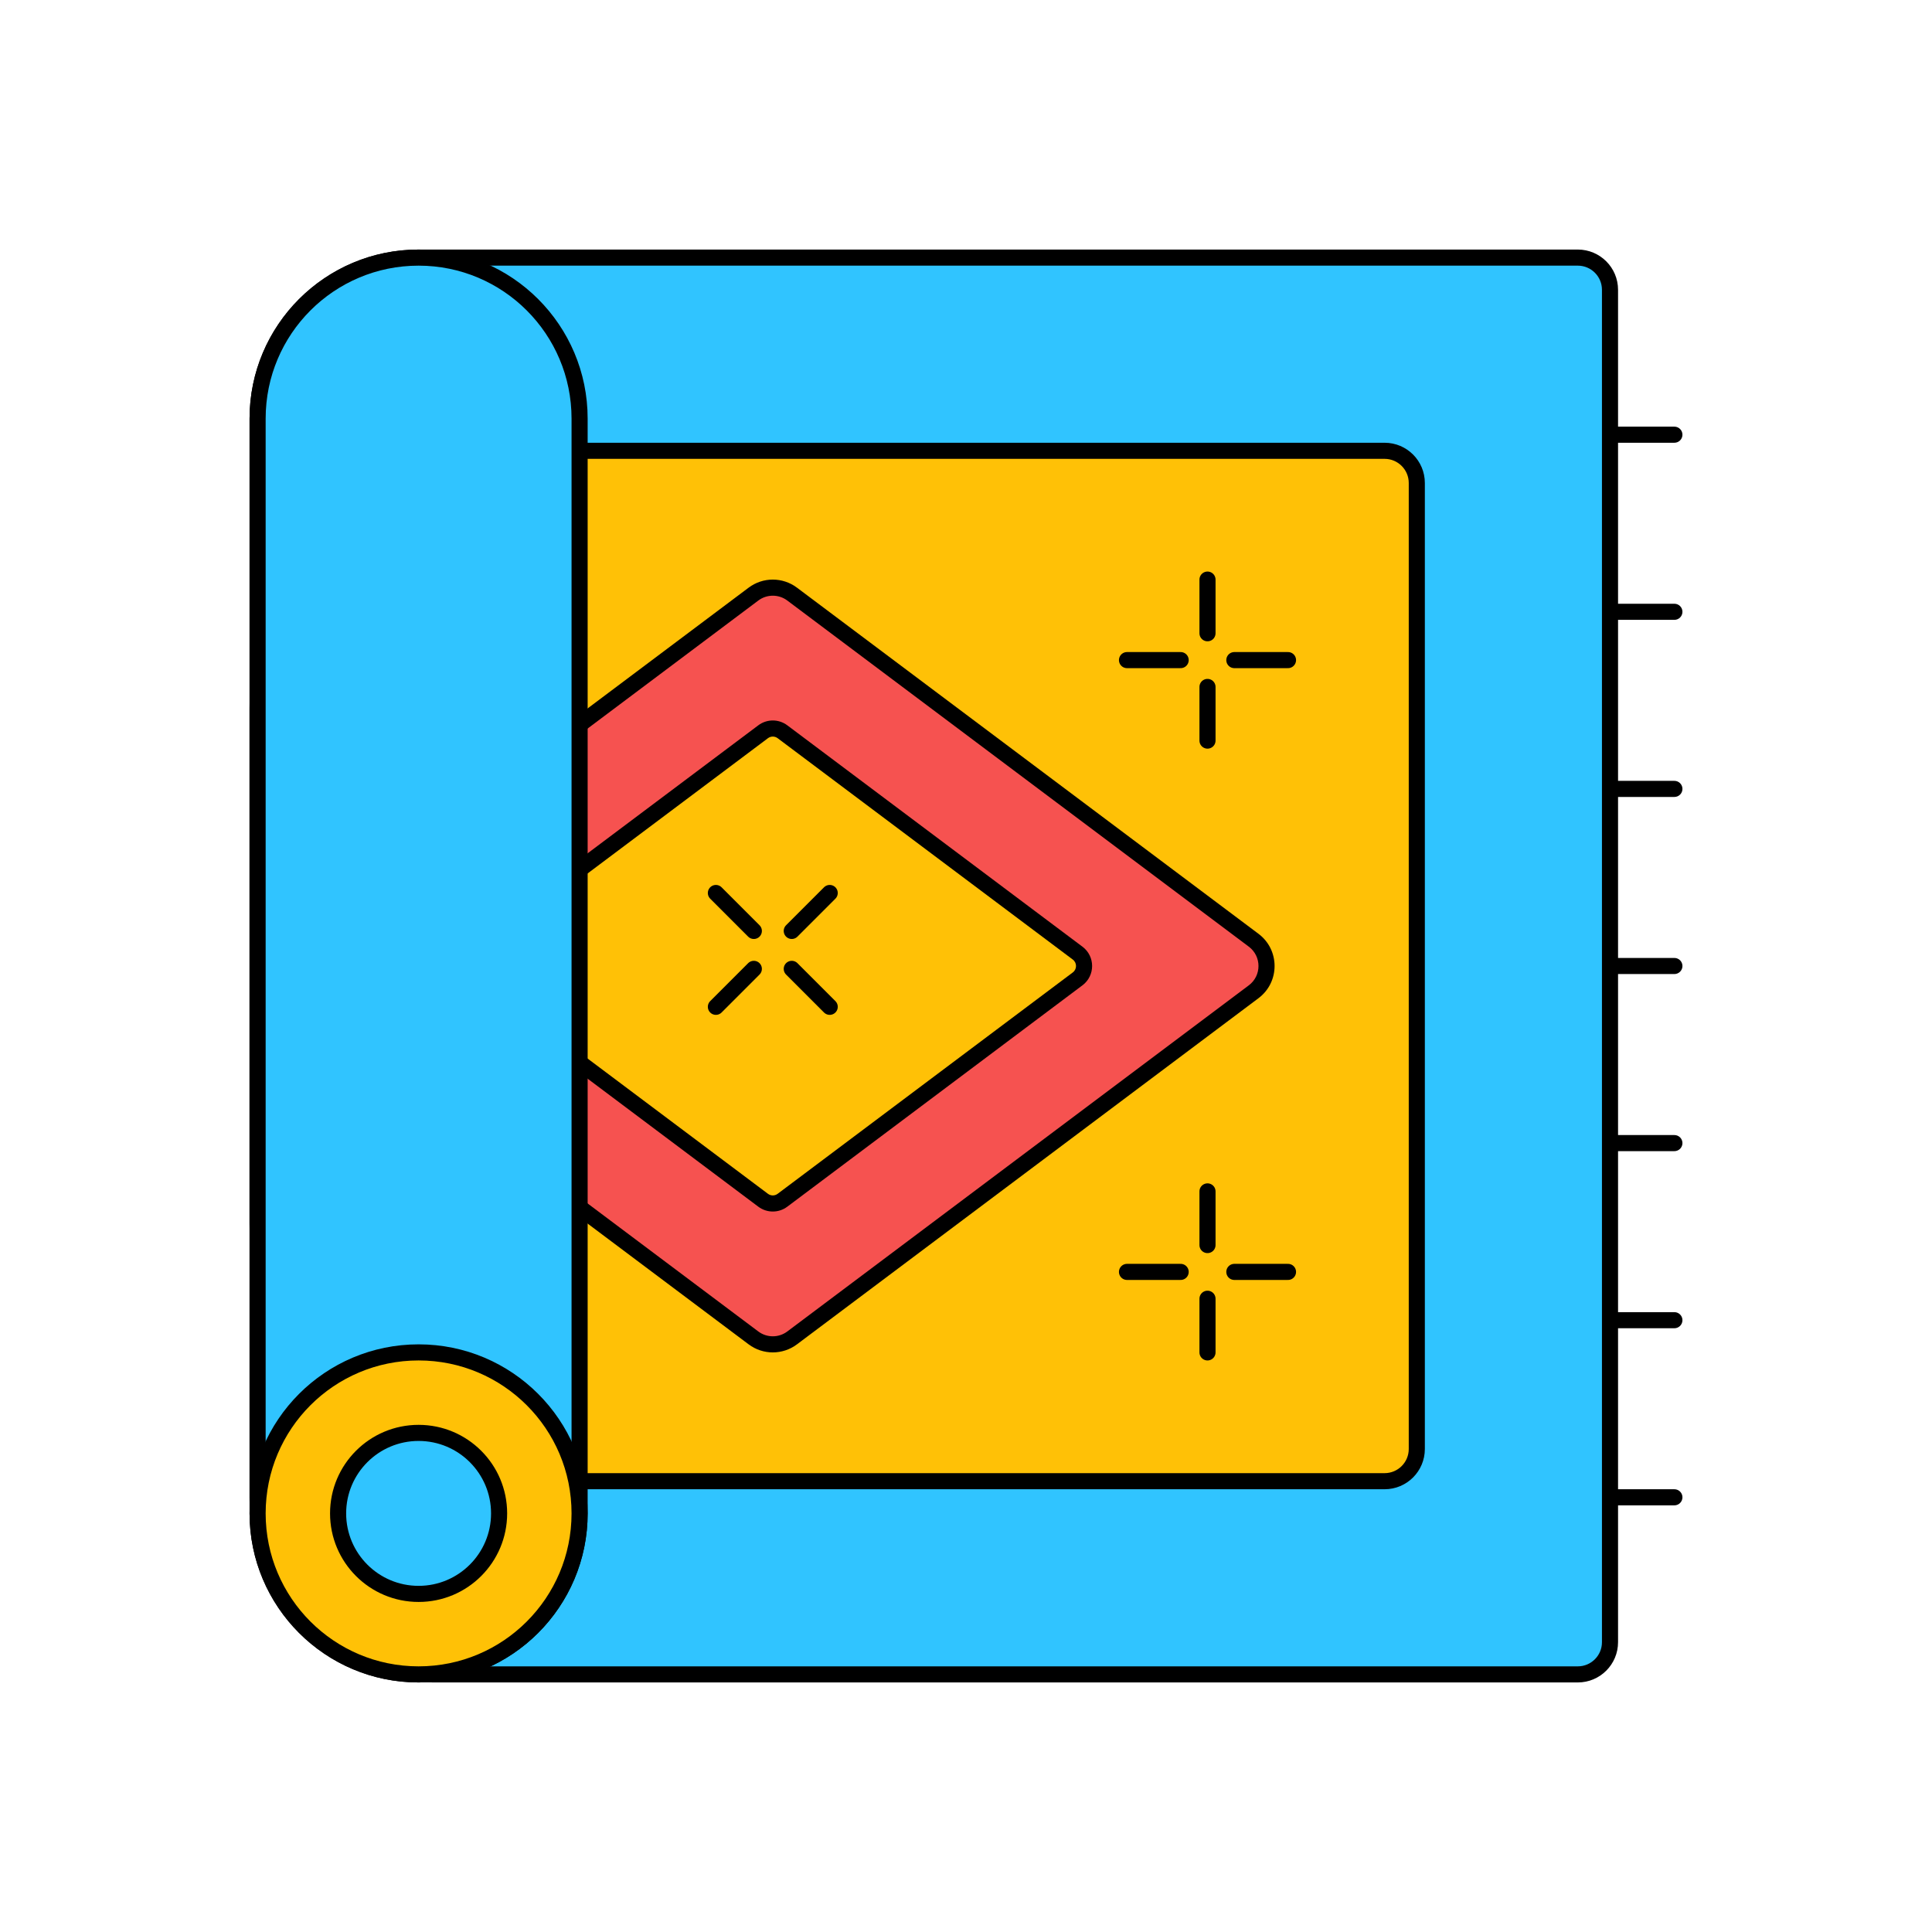 <svg width="120" height="120" viewBox="0 0 120 120" fill="none" xmlns="http://www.w3.org/2000/svg">
<path d="M16 26C16 20.477 20.477 16 26 16H98C99.105 16 100 16.895 100 18V27V38V49V60V71V82V93V102C100 103.105 99.105 104 98 104H27C20.925 104 16 99.075 16 93V26Z" fill="#30C4FF"/>
<path fill-rule="evenodd" clip-rule="evenodd" d="M15.5 26C15.5 20.201 20.201 15.5 26 15.5H98C99.381 15.5 100.5 16.619 100.5 18V26.5H104C104.276 26.5 104.5 26.724 104.5 27C104.5 27.276 104.276 27.5 104 27.5H100.5V37.5H104C104.276 37.5 104.5 37.724 104.5 38C104.5 38.276 104.276 38.5 104 38.5H100.5V48.5H104C104.276 48.5 104.5 48.724 104.5 49C104.5 49.276 104.276 49.5 104 49.5H100.5V59.5H104C104.276 59.5 104.5 59.724 104.5 60C104.5 60.276 104.276 60.5 104 60.5H100.5V70.5H104C104.276 70.5 104.5 70.724 104.5 71C104.5 71.276 104.276 71.5 104 71.5H100.5V81.5H104C104.276 81.5 104.5 81.724 104.5 82C104.5 82.276 104.276 82.5 104 82.5H100.5V92.5H104C104.276 92.5 104.5 92.724 104.5 93C104.5 93.276 104.276 93.5 104 93.5H100.5V102C100.5 103.381 99.381 104.5 98 104.5H27C20.649 104.5 15.5 99.351 15.5 93V26ZM26 16.5C20.753 16.5 16.5 20.753 16.5 26V93C16.5 98.799 21.201 103.5 27 103.5H98C98.828 103.5 99.5 102.828 99.5 102V18C99.5 17.172 98.828 16.5 98 16.5H26Z" fill="black"/>
<path d="M16 44C16 35.163 23.163 28 32 28H86C87.105 28 88 28.895 88 30V90C88 91.105 87.105 92 86 92H32C23.163 92 16 84.837 16 76V44Z" fill="#FFC106"/>
<path fill-rule="evenodd" clip-rule="evenodd" d="M15.5 44C15.5 34.887 22.887 27.5 32 27.5H86C87.381 27.5 88.5 28.619 88.5 30V90C88.5 91.381 87.381 92.5 86 92.5H32C22.887 92.5 15.5 85.113 15.5 76V44ZM32 28.5C23.44 28.5 16.5 35.44 16.5 44V76C16.5 84.56 23.44 91.5 32 91.5H86C86.828 91.5 87.5 90.828 87.5 90V30C87.5 29.172 86.828 28.5 86 28.5H32Z" fill="black"/>
<path d="M46.8 36.9C47.511 36.367 48.489 36.367 49.2 36.9L77.867 58.4C78.933 59.2 78.933 60.8 77.867 61.6L49.2 83.1C48.489 83.633 47.511 83.633 46.8 83.1L18.133 61.6C17.067 60.8 17.067 59.2 18.133 58.4L46.8 36.9Z" fill="#F65250"/>
<path fill-rule="evenodd" clip-rule="evenodd" d="M46.5 36.5C47.389 35.833 48.611 35.833 49.5 36.5L78.167 58C79.5 59 79.5 61 78.167 62L49.5 83.5C48.611 84.167 47.389 84.167 46.5 83.5L17.833 62C16.5 61 16.5 59 17.833 58L46.5 36.5ZM48.9 37.3C48.367 36.9 47.633 36.9 47.1 37.3L18.433 58.8C17.633 59.4 17.633 60.6 18.433 61.2L47.1 82.7C47.633 83.1 48.367 83.1 48.9 82.7L77.567 61.2C78.367 60.6 78.367 59.4 77.567 58.8L48.9 37.3Z" fill="black"/>
<path d="M47.4 45.45C47.756 45.183 48.245 45.183 48.6 45.45L66.933 59.2C67.467 59.6 67.467 60.4 66.933 60.8L48.6 74.55C48.245 74.817 47.756 74.817 47.4 74.55L29.067 60.8C28.533 60.4 28.533 59.6 29.067 59.2L47.4 45.45Z" fill="#FFC106"/>
<path fill-rule="evenodd" clip-rule="evenodd" d="M47.1 45.05C47.633 44.65 48.367 44.65 48.9 45.05L67.233 58.8C68.033 59.4 68.033 60.6 67.233 61.2L48.9 74.95C48.367 75.35 47.633 75.35 47.1 74.95L28.767 61.2C27.967 60.6 27.967 59.4 28.767 58.8L47.1 45.05ZM48.3 45.85C48.122 45.717 47.878 45.717 47.7 45.85L29.367 59.6C29.1 59.8 29.1 60.2 29.367 60.4L47.7 74.15C47.878 74.283 48.122 74.283 48.3 74.15L66.633 60.4C66.9 60.2 66.9 59.8 66.633 59.6L48.3 45.85Z" fill="black"/>
<path d="M16 26C16 20.477 20.477 16 26 16C31.523 16 36 20.477 36 26V94C36 99.523 31.523 104 26 104C20.477 104 16 99.523 16 94V26Z" fill="#30C4FF"/>
<path fill-rule="evenodd" clip-rule="evenodd" d="M15.5 26C15.5 20.201 20.201 15.5 26 15.5C31.799 15.5 36.5 20.201 36.5 26V94C36.5 99.799 31.799 104.5 26 104.5C20.201 104.5 15.5 99.799 15.5 94V26ZM26 16.5C20.753 16.5 16.5 20.753 16.5 26V94C16.5 99.247 20.753 103.5 26 103.5C31.247 103.5 35.5 99.247 35.5 94V26C35.5 20.753 31.247 16.5 26 16.5Z" fill="black"/>
<path d="M16 94C16 88.477 20.477 84 26 84C31.523 84 36 88.477 36 94C36 99.523 31.523 104 26 104C20.477 104 16 99.523 16 94Z" fill="#FFC106"/>
<path fill-rule="evenodd" clip-rule="evenodd" d="M15.5 94C15.5 88.201 20.201 83.5 26 83.5C31.799 83.5 36.5 88.201 36.5 94C36.5 99.799 31.799 104.5 26 104.5C20.201 104.5 15.5 99.799 15.5 94ZM26 84.5C20.753 84.5 16.5 88.753 16.5 94C16.5 99.247 20.753 103.5 26 103.5C31.247 103.5 35.5 99.247 35.5 94C35.5 88.753 31.247 84.5 26 84.5Z" fill="black"/>
<path d="M21 94C21 91.239 23.239 89 26 89C28.761 89 31 91.239 31 94C31 96.761 28.761 99 26 99C23.239 99 21 96.761 21 94Z" fill="#30C4FF"/>
<path fill-rule="evenodd" clip-rule="evenodd" d="M20.5 94C20.5 90.962 22.962 88.5 26 88.5C29.038 88.5 31.5 90.962 31.5 94C31.5 97.038 29.038 99.5 26 99.5C22.962 99.5 20.5 97.038 20.5 94ZM26 89.5C23.515 89.5 21.5 91.515 21.5 94C21.5 96.485 23.515 98.5 26 98.5C28.485 98.5 30.5 96.485 30.5 94C30.5 91.515 28.485 89.5 26 89.5Z" fill="black"/>
<path d="M75 39.333V36" stroke="black" stroke-linecap="round"/>
<path d="M75 46L75 42.667" stroke="black" stroke-linecap="round"/>
<path d="M73.333 41L70 41" stroke="black" stroke-linecap="round"/>
<path d="M80 41L76.667 41" stroke="black" stroke-linecap="round"/>
<path d="M75 77.333V74" stroke="black" stroke-linecap="round"/>
<path d="M75 84L75 80.667" stroke="black" stroke-linecap="round"/>
<path d="M73.333 79L70 79" stroke="black" stroke-linecap="round"/>
<path d="M80 79L76.667 79" stroke="black" stroke-linecap="round"/>
<path d="M46.822 57.822L44.465 55.465" stroke="black" stroke-linecap="round"/>
<path d="M51.535 62.535L49.178 60.178" stroke="black" stroke-linecap="round"/>
<path d="M46.822 60.178L44.465 62.535" stroke="black" stroke-linecap="round"/>
<path d="M51.535 55.465L49.178 57.822" stroke="black" stroke-linecap="round"/>
</svg>
